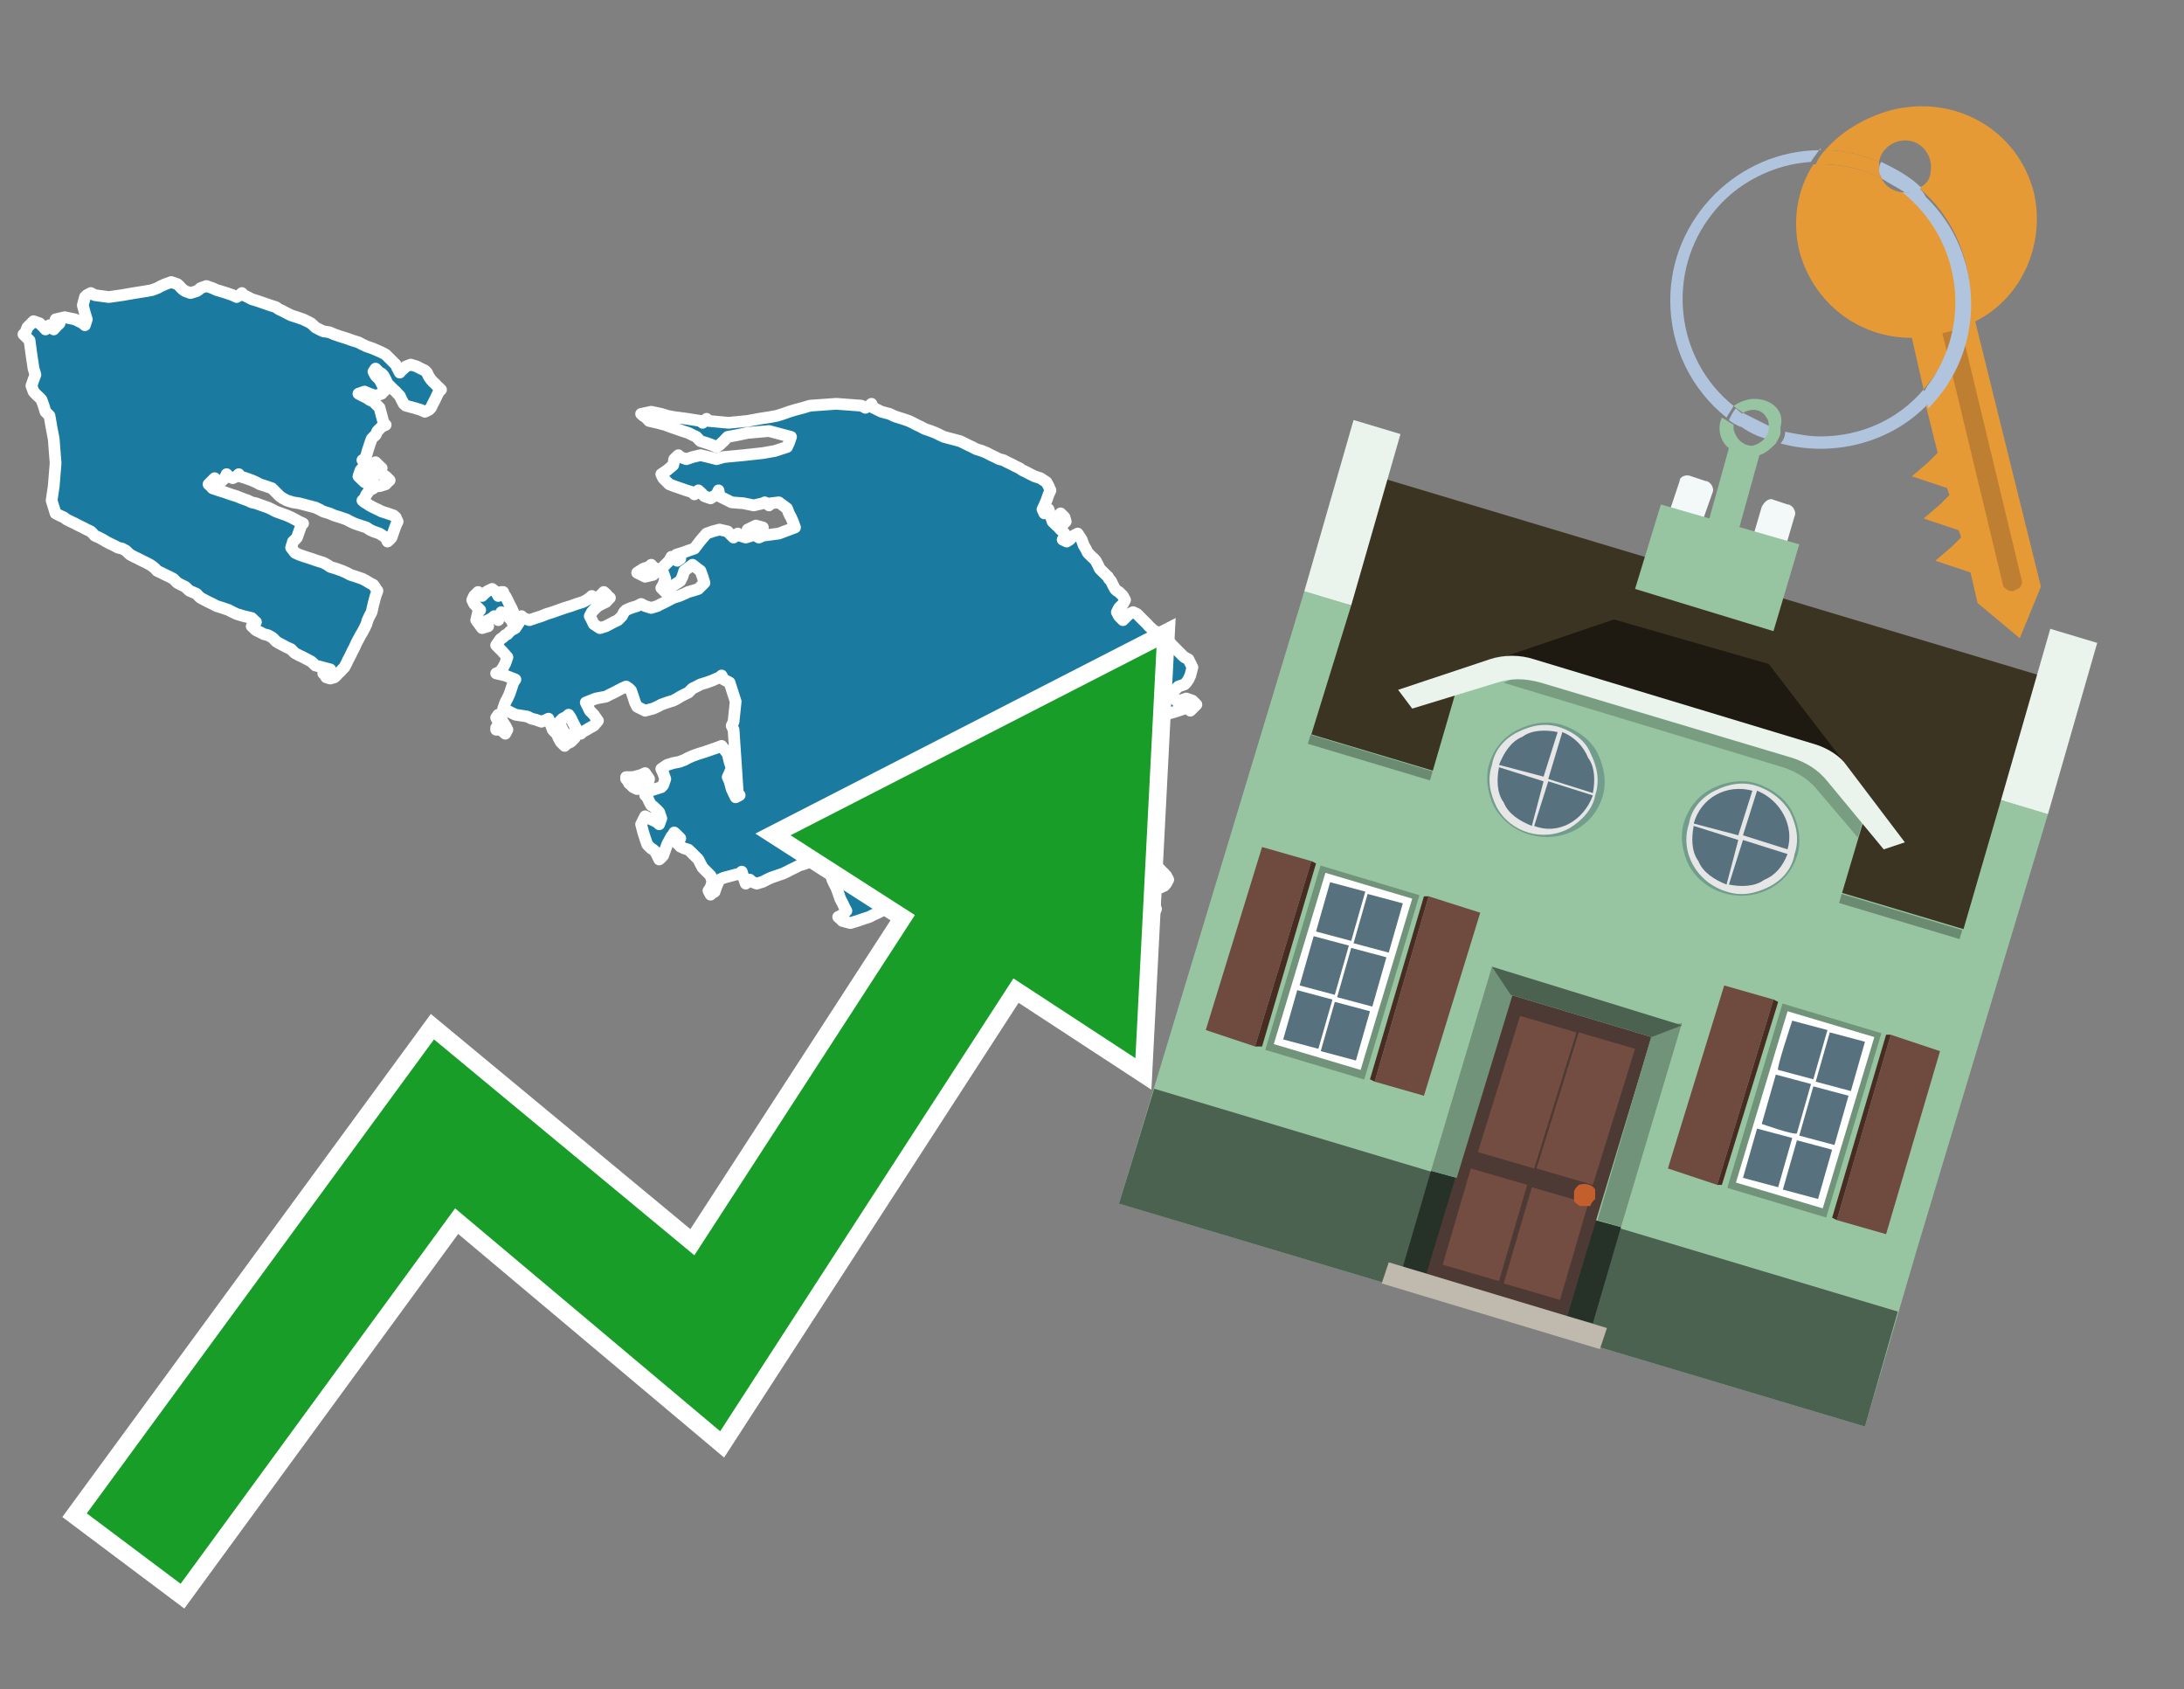 <?xml version="1.0" encoding="utf-8"?>
<!-- Generator: Adobe Illustrator 26.0.3, SVG Export Plug-In . SVG Version: 6.00 Build 0)  -->
<svg version="1.1" id="Text" xmlns="http://www.w3.org/2000/svg" xmlns:xlink="http://www.w3.org/1999/xlink" x="0px" y="0px"
	 width="93.1px" height="72px" viewBox="0 0 93.1 72" style="enable-background:new 0 0 93.1 72;" xml:space="preserve">
<rect x="0" y="0" width="93.1" height="72" fill="#808080" stroke="none"/>
<style type="text/css">
	.st0{fill:#1B7AA0;stroke:#FFFFFF;stroke-width:0.5;stroke-linejoin:round;}
	.st1{fill:none;stroke:#FFFFFF;stroke-width:1.5;stroke-miterlimit:10;}
	.st2{fill:#179D28;}
	.st3{fill:#E69A35;}
	.st4{fill:#B0C4DE;}
	.st5{fill:#97C4A1;}
	.st6{fill:#BF7F32;}
	.st7{fill-rule:evenodd;clip-rule:evenodd;fill:#3C3422;}
	.st8{fill-rule:evenodd;clip-rule:evenodd;fill:#97C4A1;}
	.st9{opacity:0.3;enable-background:new    ;}
	.st10{fill-rule:evenodd;clip-rule:evenodd;fill:#EAF3EC;}
	.st11{fill-rule:evenodd;clip-rule:evenodd;fill:#4C6251;}
	.st12{fill-rule:evenodd;clip-rule:evenodd;fill:#F3F9F8;}
	.st13{fill:#1E1A11;}
	.st14{opacity:0.2;fill-rule:evenodd;clip-rule:evenodd;enable-background:new    ;}
	.st15{fill:#EAF3EC;}
	.st16{fill:#729D8C;}
	.st17{fill:#E6E6E6;}
	.st18{fill:#58717F;}
	.st19{fill-rule:evenodd;clip-rule:evenodd;fill:#6E4A3F;}
	.st20{fill-rule:evenodd;clip-rule:evenodd;fill:#482B22;}
	.st21{fill:#719379;}
	.st22{fill-rule:evenodd;clip-rule:evenodd;fill:#FFFFFF;}
	.st23{fill-rule:evenodd;clip-rule:evenodd;fill:#58717F;}
	.st24{fill-rule:evenodd;clip-rule:evenodd;fill:#263128;}
	.st25{fill:#4E3A34;}
	.st26{fill:#744D42;}
	.st27{fill:#C35E2D;}
	.st28{fill:#4C6251;}
	.st29{fill-rule:evenodd;clip-rule:evenodd;fill:#C0B9AD;}
</style>
<path class="st0" d="M49.71,37.32L49.8,37.49L49.71,37.66L49.63,37.75L49.46,37.83L49.28,37.41L49.37,36.98L49.46,37.06L49.54,37.15L49.63,37.23L49.63,37.32ZM45.13,22.48L45.21,22.57L45.3,22.65L45.38,22.74L45.43,22.83L45.38,22.91L45.3,23.0L45.47,23.08L45.6,23.0L45.68,22.91L45.77,22.83L45.94,22.74L46.11,23.0L46.2,23.25L46.28,23.38L46.37,23.56L46.45,23.64L46.54,23.73L46.63,23.81L46.71,23.9L46.8,24.07L46.88,24.24L46.97,24.33L47.05,24.41L47.14,24.5L47.23,24.58L47.27,24.67L47.36,24.76L47.44,24.93L47.53,25.1L47.61,25.18L47.7,25.23L47.78,25.31L47.87,25.4L47.96,25.57L47.87,25.74L47.78,25.83L47.7,25.91L47.61,26.09L47.7,26.26L47.78,26.34L47.87,26.43L47.96,26.34L48.04,26.26L48.13,26.17L48.3,26.09L48.47,26.17L48.56,26.26L48.64,26.34L48.73,26.43L48.81,26.51L48.9,26.6L48.98,26.69L49.07,26.77L49.16,26.86L49.33,26.94L49.46,27.03L49.54,27.07L49.63,27.16L49.71,27.24L49.8,27.33L49.89,27.41L49.97,27.5L50.06,27.59L50.14,27.67L50.23,27.76L50.31,27.84L50.4,27.93L50.49,28.01L50.66,28.1L50.83,28.44L50.74,28.79L50.66,28.96L50.57,29.09L50.49,29.17L50.23,29.26L49.97,29.52L50.06,29.77L50.14,29.86L50.23,29.94L50.31,29.86L50.57,29.77L50.83,29.86L50.91,29.94L51.0,30.03L50.91,30.12L50.83,30.2L50.74,30.29L50.66,30.2L50.57,30.12L50.49,30.2L50.23,30.29L49.97,30.37L49.63,30.46L49.28,30.37L49.11,30.29L48.98,30.37L48.9,30.46L48.81,30.54L48.64,30.63L48.47,30.67L48.3,30.76L48.13,30.85L48.04,30.93L47.96,31.1L48.04,31.27L48.13,31.45L47.96,31.62L47.78,31.79L47.87,31.96L47.96,32.05L48.04,32.13L48.13,32.22L48.21,32.3L48.3,32.73L48.21,33.12L48.13,33.72L48.21,34.32L48.3,34.36L48.21,34.45L48.13,34.53L48.21,34.62L48.3,35.69L48.21,36.81L48.13,36.98L48.21,37.15L48.3,37.06L48.38,36.98L48.47,36.81L48.56,36.63L48.64,36.72L48.81,36.81L48.98,36.89L49.07,36.98L49.16,37.06L49.07,37.15L48.98,37.23L49.07,37.32L49.16,37.96L49.24,38.65L49.28,38.74L49.24,38.82L49.16,38.91L49.07,38.99L48.98,39.08L48.81,39.16L48.64,39.25L48.47,39.34L48.3,39.42L48.04,39.51L47.78,39.59L47.7,39.68L47.61,39.81L47.53,39.98L47.44,39.94L47.27,39.85L47.14,39.76L46.97,39.68L46.8,39.59L46.71,39.51L46.63,39.42L46.45,39.34L46.28,39.25L46.03,39.16L45.77,39.08L45.6,38.99L45.43,38.91L45.17,38.82L44.95,38.74L44.78,38.65L44.61,38.56L44.44,38.48L44.27,38.39L44.1,38.31L43.92,38.39L43.84,38.48L43.75,38.31L43.58,38.13L43.45,38.05L43.2,38.01L42.94,37.92L42.85,37.83L42.77,37.75L42.68,37.66L42.6,37.58L42.42,37.49L42.25,37.58L41.91,37.66L41.61,37.75L41.35,37.83L41.09,37.92L40.67,38.01L40.24,38.05L39.81,38.13L39.42,38.22L39.25,38.31L39.08,38.39L38.82,38.48L38.56,38.56L38.14,38.65L37.75,38.74L37.58,38.82L37.41,38.91L37.23,38.99L37.06,39.08L36.81,39.16L36.55,39.25L36.25,39.34L35.91,39.25L35.82,39.16L35.73,39.08L35.91,38.99L36.08,38.82L35.99,38.65L35.91,38.48L35.82,38.31L35.73,38.05L35.65,37.83L35.56,37.66L35.48,37.49L35.39,37.15L35.31,36.81L35.22,36.55L35.05,36.29L34.88,36.46L34.7,36.63L34.53,36.72L34.32,36.81L34.06,36.89L33.89,36.98L33.72,37.06L33.55,37.15L33.38,37.23L33.12,37.32L32.86,37.41L32.69,37.49L32.52,37.58L32.26,37.66L32.05,37.58L31.96,37.49L31.87,37.58L31.79,37.66L31.7,37.41L31.62,37.15L31.53,37.23L31.19,37.32L30.85,37.41L30.67,37.49L30.55,37.75L30.46,38.01L30.37,38.05L30.29,38.13L30.2,37.96L30.29,37.83L30.37,37.58L30.29,37.32L30.2,37.23L30.12,37.15L30.03,37.06L29.95,36.98L29.86,36.81L29.77,36.63L29.69,36.55L29.6,36.46L29.52,36.38L29.43,36.29L29.34,36.21L29.17,36.16L29.0,36.08L28.92,35.99L28.83,35.91L28.92,35.82L29.0,35.73L28.92,35.65L28.83,35.56L28.74,35.48L28.7,35.56L28.62,35.65L28.53,35.82L28.44,35.99L28.36,36.21L28.27,36.46L28.19,36.55L28.1,36.63L28.02,36.46L27.93,36.29L27.84,36.21L27.76,36.16L27.67,36.08L27.59,35.99L27.5,35.73L27.42,35.48L27.33,35.13L27.5,34.79L27.67,34.88L27.84,34.96L28.02,35.05L28.1,35.13L28.19,34.88L28.1,34.62L28.02,34.53L27.93,34.45L27.84,34.36L27.76,34.32L27.67,34.15L27.59,33.98L27.5,33.89L27.59,33.8L27.67,33.72L27.93,33.63L28.19,33.55L28.27,33.46L28.36,33.2L28.27,32.95L28.19,32.77L28.44,32.6L28.7,32.52L28.96,32.47L29.17,32.39L29.34,32.3L29.52,32.22L29.77,32.13L30.03,32.05L30.29,31.96L30.55,31.87L30.76,31.79L31.02,32.13L31.1,32.47L31.19,32.73L31.1,32.95L31.02,33.12L31.1,33.29L31.19,33.63L31.36,33.98L31.53,33.89L31.45,33.8L31.36,32.43L31.27,31.1L31.19,30.93L31.27,30.76L31.36,29.9L31.1,29.09L30.85,28.96L30.76,28.79L30.67,28.87L30.55,28.92L30.37,29.0L30.12,29.09L29.86,29.17L29.69,29.26L29.52,29.34L29.43,29.43L29.34,29.52L29.17,29.6L29.0,29.69L28.87,29.77L28.7,29.86L28.44,29.94L28.19,30.03L28.02,30.12L27.84,30.2L27.5,30.29L27.16,30.12L27.07,29.94L26.99,29.69L26.9,29.43L26.81,29.34L26.69,29.26L26.51,29.34L26.34,29.43L26.17,29.52L26.0,29.6L25.83,29.69L25.4,29.77L24.97,29.94L25.06,30.12L25.14,30.29L25.31,30.46L25.49,30.72L25.31,30.93L25.14,31.02L25.01,31.1L24.84,31.19L24.76,31.27L24.67,31.19L24.58,31.1L24.5,30.93L24.41,30.76L24.33,30.59L24.24,30.46L24.16,30.54L23.98,30.63L23.81,30.8L23.9,30.93L23.98,31.1L24.07,31.27L24.16,31.36L24.24,31.45L24.33,31.36L24.41,31.27L24.5,31.45L24.33,31.62L24.16,31.7L24.07,31.79L23.98,31.7L23.9,31.62L23.81,31.45L23.73,31.27L23.64,31.19L23.56,31.1L23.47,30.85L23.38,30.63L23.3,30.67L23.08,30.76L22.83,30.67L22.66,30.63L22.48,30.54L21.97,30.46L21.45,30.2L21.54,29.94L21.63,29.77L21.71,29.6L21.8,29.34L21.88,29.09L21.97,28.96L21.54,28.79L21.15,28.7L21.33,28.62L21.45,28.44L21.54,28.27L21.63,28.01L21.41,27.76L21.15,27.5L21.33,27.24L21.45,27.16L21.54,27.07L21.63,27.03L21.71,26.94L21.8,26.86L21.97,26.77L22.14,26.51L22.23,26.26L22.31,26.34L22.57,26.43L22.83,26.34L23.08,26.26L23.3,26.17L23.56,26.09L23.81,26.0L24.07,25.91L24.33,25.83L24.58,25.74L24.84,25.66L25.01,25.57L25.14,25.48L25.23,25.4L25.31,25.48L25.4,25.57L25.49,25.48L25.57,25.4L25.66,25.31L25.74,25.23L25.83,25.31L25.91,25.4L26.0,25.48L25.91,25.57L25.83,25.66L25.66,25.74L25.49,25.83L25.4,25.91L25.31,26.0L25.23,26.09L25.14,26.26L25.23,26.43L25.31,26.6L25.57,26.77L25.83,26.69L26.0,26.6L26.17,26.51L26.34,26.43L26.51,26.26L26.6,26.09L26.69,26.0L26.9,25.91L27.16,25.83L27.33,25.74L27.5,25.83L27.76,25.91L28.02,25.83L28.19,25.74L28.36,25.66L28.53,25.57L28.7,25.48L28.96,25.4L29.17,25.31L29.34,25.23L29.52,25.18L29.77,25.1L30.03,24.84L29.95,24.58L29.86,24.33L29.52,24.07L29.17,24.33L29.09,24.58L29.0,24.76L28.74,24.93L28.53,25.06L28.36,25.23L28.19,25.06L28.27,24.93L28.36,24.67L28.27,24.41L28.19,24.24L28.36,24.07L28.53,23.9L28.62,23.73L28.7,23.81L28.87,23.9L29.0,23.81L28.92,23.73L28.83,23.64L29.09,23.56L29.34,23.47L29.6,23.38L29.86,23.04L30.12,22.74L30.37,22.65L30.67,22.57L31.02,22.65L31.1,22.74L31.19,22.83L31.27,22.91L31.36,22.83L31.45,22.74L31.53,22.83L31.79,22.91L32.05,22.83L31.96,22.74L31.87,22.57L32.22,22.4L32.52,22.48L32.48,22.57L32.39,22.65L32.3,22.74L32.22,22.83L32.35,22.91L32.52,22.83L33.2,22.74L33.89,22.48L33.8,22.23L33.72,22.05L33.63,21.88L33.55,21.67L33.2,21.41L32.86,21.45L32.78,21.54L32.69,21.45L32.6,21.41L32.52,21.45L32.13,21.54L31.7,21.45L31.19,21.41L30.67,21.15L30.63,20.9L30.55,21.07L30.29,21.24L30.03,21.15L29.95,21.07L29.86,20.98L29.77,20.9L29.69,20.98L29.6,21.07L29.52,20.98L29.26,20.9L29.0,20.81L28.74,20.72L28.53,20.64L28.44,20.55L28.36,20.47L28.27,20.38L28.19,20.21L28.44,20.04L28.7,19.82L28.74,19.57L28.83,19.48L28.92,19.4L29.0,19.48L29.26,19.57L29.52,19.48L29.86,19.4L30.2,19.48L30.55,19.57L30.85,19.48L31.7,19.4L32.52,19.31L33.03,19.22L33.55,19.05L33.63,18.88L33.72,18.62L32.78,18.37L31.87,18.45L31.45,18.54L31.02,18.62L30.93,18.71L30.85,18.8L30.76,18.88L30.67,18.97L30.55,19.05L30.37,18.97L30.12,18.88L29.86,18.8L29.77,18.71L29.69,18.62L29.52,18.54L29.34,18.45L29.09,18.37L28.83,18.28L28.57,18.19L28.36,18.11L28.02,18.02L27.67,17.94L27.59,17.85L27.5,17.77L27.42,17.72L27.33,17.64L27.76,17.55L28.19,17.64L28.44,17.72L28.7,17.77L29.3,17.85L29.86,17.94L29.95,18.02L30.03,17.94L30.12,17.85L30.2,17.94L31.06,18.02L31.87,17.94L32.35,17.85L32.86,17.77L33.12,17.72L33.38,17.64L33.63,17.55L33.89,17.47L34.23,17.38L34.53,17.29L35.65,17.21L36.72,17.29L36.89,17.38L37.06,17.29L37.15,17.21L37.23,17.38L37.58,17.55L37.92,17.64L38.09,17.72L38.22,17.77L38.48,17.85L38.74,17.94L38.91,18.02L39.08,18.11L39.25,18.19L39.42,18.28L39.68,18.37L39.89,18.45L40.07,18.54L40.24,18.62L40.58,18.71L40.92,18.8L41.09,18.88L41.27,18.97L41.44,19.05L41.61,19.14L41.87,19.22L42.08,19.31L42.25,19.4L42.42,19.48L42.6,19.57L42.77,19.61L42.94,19.7L43.11,19.78L43.28,19.87L43.45,19.95L43.58,20.04L43.75,20.12L43.92,20.21L44.1,20.3L44.35,20.38L44.61,20.55L44.7,20.72L44.78,20.9L44.7,21.07L44.61,21.33L44.52,21.54L44.44,21.71L44.52,21.88L44.61,21.8L44.7,21.71L44.78,21.97L44.87,22.23L44.95,22.31L45.04,22.4L45.13,22.4ZM28.02,24.33L27.93,24.41L27.84,24.5L27.5,24.58L27.16,24.41L27.42,24.24L27.67,24.16L27.76,24.07L27.84,24.16L27.93,24.24L28.02,24.24ZM45.13,22.14L45.21,21.88L45.3,21.97L45.38,22.05L45.43,22.23L45.25,22.4L45.13,22.4ZM26.99,33.12L27.33,33.03L27.5,32.95L27.67,33.2L27.59,33.46L27.5,33.38L27.42,33.29L27.33,33.46L27.16,33.63L26.99,33.55L26.9,33.46L26.81,33.38L26.77,33.29L26.69,33.2L26.69,33.12ZM21.15,31.02L21.24,30.93L21.28,30.85L21.24,30.76L21.15,30.59L21.24,30.46L21.28,30.54L21.37,30.63L21.45,30.8L21.54,30.93L21.63,31.1L21.54,31.27L21.45,31.19L21.33,31.1L21.15,31.1ZM21.45,25.31L21.54,25.4L21.63,25.57L21.71,25.74L21.8,25.91L21.88,26.09L21.97,26.34L21.88,26.6L21.8,26.43L21.63,26.26L21.45,26.17L21.37,26.09L21.28,26.26L21.24,26.43L21.15,26.34L21.07,26.26L20.98,26.34L20.81,26.43L20.64,26.51L20.73,26.6L20.81,26.69L20.55,26.77L20.3,26.43L20.38,26.09L20.47,26.0L20.38,25.91L20.3,25.83L20.21,25.74L20.13,25.57L20.21,25.4L20.3,25.31L20.38,25.23L20.47,25.31L20.55,25.4L20.64,25.31L20.73,25.23L20.81,25.18L20.98,25.1L21.15,25.23L21.24,25.4L21.28,25.31L21.37,25.23L21.45,25.23ZM15.92,20.81L15.75,20.9L15.62,21.07L15.54,21.24L15.45,21.33L15.54,21.41L15.62,21.45L15.75,21.54L15.92,21.63L16.09,21.71L16.27,21.8L16.52,21.88L16.78,21.97L16.87,22.05L16.95,22.23L16.87,22.4L16.78,22.65L16.69,22.91L16.61,23.0L16.52,23.08L16.44,22.91L16.18,22.74L15.92,22.65L15.75,22.57L15.62,22.48L15.37,22.4L15.11,22.31L14.94,22.23L14.77,22.14L14.51,22.05L14.25,21.97L14.04,21.88L13.78,21.8L13.61,21.71L13.44,21.63L13.09,21.54L12.75,21.45L12.49,21.41L12.23,21.33L12.06,21.24L11.93,21.15L11.85,21.07L11.76,20.98L11.68,20.9L11.59,20.81L11.33,20.72L11.08,20.64L10.91,20.55L10.73,20.47L10.48,20.38L10.22,20.3L10.18,20.21L10.09,20.3L9.92,20.38L9.75,20.3L9.66,20.21L9.58,20.38L9.4,20.55L9.23,20.47L9.15,20.38L9.06,20.47L8.98,20.55L8.89,20.64L8.98,20.72L9.06,20.81L9.32,20.9L9.58,20.98L9.83,21.07L10.09,21.15L10.31,21.24L10.56,21.33L10.73,21.41L10.91,21.45L11.16,21.54L11.42,21.63L11.59,21.71L11.76,21.8L11.98,21.88L12.23,21.97L12.41,22.05L12.58,22.14L12.75,22.23L12.92,22.31L12.84,22.4L12.75,22.65L12.66,22.91L12.58,23.0L12.49,23.08L12.41,23.34L12.58,23.56L12.75,23.64L13.01,23.73L13.26,23.81L13.52,23.9L13.78,23.98L13.95,24.07L14.08,24.16L14.34,24.24L14.59,24.33L14.77,24.41L14.94,24.5L15.19,24.58L15.45,24.67L15.62,24.76L15.75,24.84L15.92,24.93L16.09,25.18L16.01,25.4L15.92,25.74L15.84,26.09L15.75,26.26L15.67,26.43L15.62,26.6L15.54,26.77L15.45,26.94L15.37,27.07L15.28,27.24L15.19,27.41L15.11,27.59L15.02,27.76L14.94,27.93L14.85,28.1L14.77,28.27L14.68,28.44L14.59,28.53L14.51,28.62L14.42,28.7L14.34,28.79L14.25,28.87L14.08,28.92L13.91,28.87L13.86,28.79L13.78,28.7L13.95,28.62L14.08,28.53L13.74,28.44L13.44,28.36L13.35,28.27L13.26,28.19L13.09,28.1L12.92,28.01L12.75,27.93L12.58,27.84L12.49,27.76L12.41,27.67L12.23,27.59L12.06,27.5L11.89,27.41L11.76,27.33L11.68,27.24L11.59,27.16L11.42,27.07L11.25,27.03L11.08,26.94L10.91,26.86L10.82,26.77L10.73,26.69L10.82,26.6L10.91,26.51L10.82,26.43L10.73,26.34L10.39,26.26L10.09,26.17L9.92,26.09L9.75,26.0L9.49,25.91L9.23,25.83L9.06,25.74L8.89,25.66L8.72,25.57L8.55,25.48L8.46,25.4L8.38,25.31L8.2,25.23L8.08,25.18L7.99,25.1L7.9,25.01L7.73,24.93L7.56,24.84L7.48,24.76L7.39,24.67L7.22,24.58L7.05,24.5L6.87,24.41L6.7,24.33L6.62,24.24L6.53,24.16L6.4,24.07L6.23,23.98L6.06,23.9L5.89,23.81L5.72,23.73L5.55,23.64L5.46,23.56L5.37,23.47L5.2,23.38L5.03,23.34L4.86,23.25L4.69,23.17L4.52,23.08L4.39,23.0L4.22,22.91L4.04,22.83L3.96,22.74L3.87,22.65L3.7,22.57L3.53,22.48L3.36,22.4L3.19,22.31L3.02,22.23L2.84,22.14L2.72,22.05L2.54,21.97L2.37,21.88L2.2,21.33L2.29,20.72L2.37,19.74L2.29,18.71L2.2,18.24L2.11,17.72L2.03,17.64L1.94,17.55L1.86,17.29L1.77,17.04L1.69,16.95L1.6,16.87L1.51,16.78L1.43,16.69L1.34,16.44L1.43,16.18L1.51,15.97L1.43,15.71L1.34,15.11L1.26,14.51L1.17,14.42L1.09,14.34L1.0,14.25L1.09,14.16L1.17,13.95L1.43,13.69L1.69,13.78L1.77,13.86L1.86,13.95L1.94,14.04L2.03,13.95L2.11,13.86L2.2,13.95L2.29,14.04L2.37,13.95L2.46,13.86L2.54,13.78L2.46,13.69L2.37,13.61L2.76,13.52L3.19,13.61L3.36,13.69L3.53,13.78L3.62,13.86L3.7,13.61L3.62,13.35L3.53,13.01L3.62,12.66L3.7,12.58L3.87,12.49L4.04,12.58L4.64,12.66L5.2,12.58L5.72,12.49L6.23,12.41L6.49,12.36L6.7,12.28L6.87,12.19L7.05,12.11L7.3,12.02L7.56,12.11L7.65,12.19L7.73,12.28L7.82,12.36L7.9,12.41L8.12,12.49L8.38,12.41L8.46,12.36L8.55,12.28L8.8,12.19L9.06,12.28L9.23,12.36L9.4,12.41L9.66,12.49L9.92,12.58L10.09,12.66L10.22,12.58L10.31,12.49L10.39,12.58L10.56,12.66L10.73,12.75L10.99,12.83L11.25,12.92L11.51,13.01L11.76,13.09L11.89,13.18L12.06,13.26L12.23,13.35L12.41,13.44L12.66,13.52L12.92,13.61L13.09,13.69L13.26,13.78L13.35,13.86L13.44,13.95L13.61,14.04L13.78,14.12L14.04,14.16L14.25,14.25L14.51,14.34L14.77,14.42L15.02,14.51L15.28,14.59L15.45,14.68L15.62,14.76L15.88,14.85L16.09,14.94L16.27,15.02L16.44,15.11L16.52,15.19L16.61,15.28L16.69,15.36L16.78,15.45L16.87,15.54L16.95,15.71L17.04,15.88L17.12,15.79L17.21,15.71L17.3,15.62L17.51,15.54L17.77,15.62L17.94,15.71L18.11,15.79L18.2,15.88L18.28,16.05L18.37,16.18L18.45,16.27L18.54,16.35L18.62,16.44L18.71,16.52L18.8,16.61L18.71,16.69L18.62,16.87L18.54,17.04L18.45,17.21L18.37,17.38L18.28,17.47L18.11,17.55L17.94,17.47L17.64,17.38L17.3,17.29L17.21,17.21L17.12,17.04L17.04,16.87L16.95,16.78L16.87,16.69L16.78,16.61L16.69,16.52L16.61,16.44L16.52,16.35L16.44,16.18L16.35,16.01L16.27,15.92L16.18,15.88L16.09,15.79L16.01,15.71L15.92,15.84L16.01,16.01L16.09,16.09L16.18,16.18L16.27,16.35L16.35,16.52L16.44,16.61L16.35,16.69L16.27,16.78L16.01,16.87L15.75,16.78L15.54,16.69L15.28,16.78L15.45,16.87L15.62,16.95L15.75,17.04L15.92,17.12L16.01,17.21L16.09,17.29L16.18,17.38L16.27,17.72L16.35,18.02L16.44,18.11L16.27,18.19L16.09,18.37L16.01,18.54L15.92,18.62L15.84,18.71L15.75,18.97L15.67,19.22L15.62,19.4L15.54,19.57L15.45,19.61L15.54,19.7L15.62,19.78L15.54,19.87L15.45,19.95L15.37,20.04L15.28,20.3L15.54,20.55L15.75,20.64L15.84,20.72L15.92,20.72ZM15.92,20.55L15.75,20.38L15.62,20.21L15.67,20.04L15.75,19.95L15.84,19.87L15.92,19.78L16.01,19.7L16.09,19.78L16.18,19.87L16.27,19.95L16.18,20.04L16.09,20.12L16.27,20.21L16.44,20.3L16.52,20.38L16.61,20.47L16.52,20.55L16.44,20.64L16.18,20.72L15.92,20.72Z"/>
<polygon class="st1" points="49.3,27.6 33.7,35.6 39,39 29.6,53.5 18.5,44.3 3.7,64.5 7.7,67.5 19.4,51.5 30.7,61 43.2,41.7 
	48.4,45.1 "/>
<polygon class="st2" points="49.3,27.6 33.7,35.6 39,39 29.6,53.5 18.5,44.3 3.7,64.5 7.7,67.5 19.4,51.5 30.7,61 43.2,41.7 
	48.4,45.1 "/>
<path class="st3" d="M80.2,7.6c0-0.1-0.1-0.2-0.1-0.3c0-0.1,0-0.3,0-0.4c-0.7-0.3-1.5-0.5-2.3-0.5c-0.2,0.2-0.3,0.4-0.4,0.6
	c0.1,0,0.2,0,0.3,0C78.5,7,79.4,7.2,80.2,7.6z"/>
<path class="st4" d="M77.6,6.4c-3.5,0-6.4,2.9-6.4,6.4c0,2,0.9,3.8,2.4,5c0.1-0.2,0.2-0.3,0.3-0.5c-2.5-2-2.9-5.7-0.9-8.2
	c1-1.3,2.6-2.1,4.2-2.2c0.1-0.2,0.3-0.4,0.4-0.6L77.6,6.4z"/>
<path class="st3" d="M84.2,13.7c2-1,3-3.3,2.5-5.5C86,5.5,83.3,4,80.6,4.7c-1.1,0.3-2.1,0.9-2.8,1.7c0.8,0,1.6,0.2,2.3,0.5
	c0.1-0.6,0.7-1,1.3-0.9c0.6,0.1,1,0.7,0.9,1.3c0,0.3-0.2,0.6-0.5,0.7c2.7,2.3,2.9,6.4,0.6,9c-0.1,0.1-0.2,0.2-0.3,0.3l0.5,2
	l-0.4,0.4l-0.7,0.6l0.9,0.3l0.6,0.2l0.1,0.3l-0.4,0.4l-0.7,0.6l0.9,0.3l0.6,0.2l0.1,0.3l-0.4,0.4l-0.7,0.6l0.9,0.3l0.6,0.2l0.3,1.3
	l1.8,1.5l0.9-2.2L84.2,13.7z"/>
<path class="st3" d="M81.2,8.2c-0.4,0-0.8-0.2-1-0.6C79.4,7.2,78.5,7,77.6,7c-0.1,0-0.2,0-0.3,0c-0.7,1.1-0.9,2.4-0.6,3.7
	c0.6,2.2,2.5,3.7,4.8,3.7l0.5,2.2c2.1-2.4,1.9-6.1-0.6-8.2C81.3,8.3,81.2,8.3,81.2,8.2z"/>
<path class="st4" d="M74.1,18.1c0.4,0.3,0.8,0.5,1.2,0.6c0.1-0.1,0.2-0.3,0.2-0.5l0,0c-0.4-0.2-0.8-0.4-1.2-0.6
	C74.2,17.8,74.1,17.9,74.1,18.1z"/>
<path class="st4" d="M74.4,17.7c-0.2-0.1-0.3-0.2-0.4-0.3c-0.1,0.1-0.2,0.3-0.3,0.5c0.1,0.1,0.3,0.2,0.5,0.3
	C74.1,17.9,74.2,17.8,74.4,17.7z"/>
<path class="st5" d="M74.8,17c-0.3,0-0.6,0.1-0.9,0.3c0.1,0.1,0.3,0.2,0.4,0.3c0.3-0.2,0.8-0.2,1,0.2c0.1,0.1,0.1,0.3,0.1,0.4l0,0
	c0,0.4-0.3,0.7-0.7,0.8c-0.4,0-0.7-0.3-0.8-0.7c0,0,0,0,0-0.1c0,0,0-0.1,0-0.1c-0.2-0.1-0.3-0.2-0.5-0.3c-0.2,0.4-0.1,1,0.3,1.3
	l-1,3.6l1.3,0.3l1-3.6c0.3-0.1,0.5-0.3,0.7-0.5c0.1-0.2,0.2-0.3,0.2-0.5c0-0.1,0-0.1,0-0.2C76.1,17.5,75.5,17,74.8,17z"/>
<path class="st6" d="M86,25.1l-0.2,0.1c-0.2,0-0.3-0.1-0.4-0.2c0,0,0,0,0,0l-2.6-10.8l0.8-0.2l2.6,10.8C86.2,24.9,86.1,25.1,86,25.1
	C86,25.1,86,25.1,86,25.1z"/>
<path class="st4" d="M80.1,7.3c0,0.1,0.1,0.2,0.1,0.3c0.3,0.2,0.7,0.4,1,0.6c0.1,0,0.2,0,0.3,0c0.1,0,0.3-0.1,0.4-0.2
	c-0.5-0.5-1.1-0.8-1.7-1.1C80.1,7,80.1,7.2,80.1,7.3z"/>
<path class="st4" d="M77.6,18.6c-0.5,0-1-0.1-1.5-0.2c0,0.2-0.1,0.4-0.2,0.5c2.2,0.6,4.7,0,6.3-1.7L82,16.6
	C80.9,17.9,79.3,18.6,77.6,18.6z"/>
<path class="st4" d="M81.8,8c-0.1,0.1-0.2,0.1-0.4,0.2c-0.1,0-0.2,0-0.3,0c2.5,2,3,5.6,1.1,8.2c-0.1,0.1-0.1,0.2-0.2,0.3l0.2,0.7
	c2.5-2.5,2.4-6.6-0.1-9C82,8.2,81.9,8.1,81.8,8L81.8,8z"/>
<polygon class="st7" points="83.8,39.8 55.8,31.4 59,20.4 87,28.8 83.8,39.8 "/>
<polygon class="st8" points="81.7,53.3 87.3,34.7 85.3,34.1 83.7,39.6 55.9,31.3 57.6,25.8 55.6,25.2 47.7,51.3 79.5,60.8 "/>
<rect x="69.5" y="21.1" transform="matrix(0.287 -0.958 0.958 0.287 15.591 92.226)" class="st9" width="0.4" height="29"/>
<polygon class="st10" points="87.3,34.7 85.3,34.1 87.4,26.8 89.4,27.4 87.3,34.7 "/>
<polygon class="st10" points="57.6,25.8 55.6,25.2 57.7,17.9 59.7,18.5 57.6,25.8 "/>
<polygon class="st11" points="79.5,60.8 80.9,55.9 49.2,46.4 47.7,51.3 79.5,60.8 "/>
<path class="st12" d="M71.6,20.5L71,22.3l1.4,0.4L73,21c0.1-0.2-0.1-0.5-0.3-0.5l-0.6-0.2C71.9,20.2,71.6,20.3,71.6,20.5
	C71.6,20.5,71.6,20.5,71.6,20.5z"/>
<path class="st12" d="M75.1,21.6l-0.5,1.7l1.4,0.4l0.5-1.7c0.1-0.2-0.1-0.5-0.3-0.5c0,0,0,0,0,0l-0.6-0.2
	C75.4,21.2,75.2,21.4,75.1,21.6C75.1,21.6,75.1,21.6,75.1,21.6z"/>
<polygon class="st13" points="75.4,28.3 68.8,26.4 63.8,28.1 78.7,32.6 "/>
<polygon class="st5" points="78.2,32.4 64.4,28.3 62.2,29 60.1,36.2 77.5,41.5 79.7,34.1 "/>
<path class="st14" d="M77.7,32.5c0,0-12.7-3.8-12.7-3.8l-0.9,0.4L76,32.7c0.6,0.2,1.1,0.5,1.5,1l1.7,2l0.3-1.1L77.7,32.5z"/>
<path class="st15" d="M77.3,31.7l-11.9-3.6c-0.6-0.2-1.3-0.2-1.9,0l-3.9,1.3l0.6,0.8l3.6-1.1c0.6-0.2,1.2-0.2,1.9,0l10.7,3.2
	c0.6,0.2,1.1,0.5,1.5,1l2.4,2.9l0.9-0.3l-2.5-3.3C78.5,32.3,78,31.9,77.3,31.7z"/>
<polygon class="st8" points="76.7,23.2 70.8,21.5 69.7,25.1 75.6,26.9 76.7,23.2 "/>
<g id="Symbol_9_0_Layer2_0_MEMBER_8_MEMBER_21_MEMBER_0_FILL">
	<path class="st16" d="M66.6,30.9c-0.6-0.2-1.3-0.1-1.9,0.2c-0.6,0.3-1,0.8-1.2,1.4c-0.2,0.6-0.1,1.3,0.2,1.9c0.7,1.2,2.2,1.6,3.4,1
		c0.6-0.3,1-0.8,1.2-1.4c0.2-0.6,0.1-1.3-0.2-1.9C67.8,31.5,67.2,31.1,66.6,30.9z"/>
</g>
<g id="Symbol_9_0_Layer2_0_MEMBER_8_MEMBER_21_MEMBER_1_FILL">
	<path class="st17" d="M66.5,31c-0.6-0.2-1.2-0.1-1.8,0.2c-0.6,0.3-1,0.8-1.1,1.4c-0.2,0.6-0.1,1.2,0.2,1.8c0.6,1.1,2,1.5,3.1,0.9
		c0.5-0.3,1-0.8,1.1-1.4c0.2-0.6,0.1-1.2-0.2-1.8C67.6,31.6,67.1,31.2,66.5,31z"/>
</g>
<g id="Symbol_9_0_Layer2_0_MEMBER_8_MEMBER_21_MEMBER_2_MEMBER_0_FILL">
	<path class="st18" d="M65.8,33.3l-1.9-0.6c-0.1,0.5-0.1,1.1,0.2,1.5c0.2,0.5,0.7,0.8,1.2,1L65.8,33.3z"/>
</g>
<g id="Symbol_9_0_Layer2_0_MEMBER_8_MEMBER_21_MEMBER_2_MEMBER_1_FILL">
	<path class="st18" d="M65.8,33.1l0.6-1.9c-0.5-0.1-1.1-0.1-1.5,0.2c-0.5,0.2-0.8,0.7-1,1.2L65.8,33.1z"/>
</g>
<g id="Symbol_9_0_Layer2_0_MEMBER_8_MEMBER_21_MEMBER_2_MEMBER_2_FILL">
	<path class="st18" d="M67.9,33.9l-1.9-0.6l-0.6,1.9C66.4,35.6,67.5,35,67.9,33.9z"/>
</g>
<g id="Symbol_9_0_Layer2_0_MEMBER_8_MEMBER_21_MEMBER_2_MEMBER_3_FILL">
	<path class="st18" d="M66.6,31.2L66,33.2l1.9,0.6c0.1-0.5,0.1-1.1-0.2-1.5C67.5,31.8,67.1,31.4,66.6,31.2z"/>
</g>
<g id="Symbol_9_0_Layer2_0_MEMBER_8_MEMBER_21_MEMBER_0_FILL-2">
	<path class="st16" d="M74.9,33.4c-0.6-0.2-1.3-0.1-1.9,0.2c-0.6,0.3-1,0.8-1.2,1.4c-0.2,0.6-0.1,1.3,0.2,1.9c0.7,1.2,2.2,1.6,3.4,1
		c0.6-0.3,1-0.8,1.2-1.4c0.2-0.6,0.1-1.3-0.2-1.9C76.1,34,75.5,33.6,74.9,33.4z"/>
</g>
<g id="Symbol_9_0_Layer2_0_MEMBER_8_MEMBER_21_MEMBER_1_FILL-2">
	<path class="st17" d="M74.9,33.5c-0.6-0.2-1.2-0.1-1.8,0.2c-0.6,0.3-1,0.8-1.1,1.4c-0.4,1.2,0.3,2.5,1.6,2.9c0,0,0,0,0,0
		c0.6,0.2,1.2,0.1,1.8-0.2c0.6-0.3,1-0.8,1.1-1.4c0.2-0.6,0.1-1.2-0.2-1.8C76,34.1,75.5,33.7,74.9,33.5z"/>
</g>
<g id="Symbol_9_0_Layer2_0_MEMBER_8_MEMBER_21_MEMBER_2_MEMBER_0_FILL-2">
	<path class="st18" d="M74.1,35.8l-1.9-0.6c-0.1,0.5-0.1,1.1,0.2,1.5c0.2,0.5,0.7,0.8,1.2,1L74.1,35.8z"/>
</g>
<g id="Symbol_9_0_Layer2_0_MEMBER_8_MEMBER_21_MEMBER_2_MEMBER_1_FILL-2">
	<path class="st18" d="M74.1,35.6l0.6-1.9c-1.1-0.3-2.2,0.3-2.5,1.4L74.1,35.6z"/>
</g>
<g id="Symbol_9_0_Layer2_0_MEMBER_8_MEMBER_21_MEMBER_2_MEMBER_2_FILL-2">
	<path class="st18" d="M76.2,36.4l-1.9-0.6l-0.6,1.9c0.5,0.1,1.1,0.1,1.5-0.2C75.7,37.3,76,36.9,76.2,36.4z"/>
</g>
<g id="Symbol_9_0_Layer2_0_MEMBER_8_MEMBER_21_MEMBER_2_MEMBER_3_FILL-2">
	<path class="st18" d="M74.9,33.7l-0.6,1.9l1.9,0.6C76.5,35.2,75.9,34.1,74.9,33.7L74.9,33.7z"/>
</g>
<polygon class="st19" points="51.4,43.9 53.5,44.6 55.9,36.7 53.8,36.1 51.4,43.9 "/>
<polygon class="st20" points="53.5,44.6 53.8,44.6 56.1,36.8 55.9,36.7 53.5,44.6 "/>
<polygon class="st19" points="60.7,46.7 58.6,46.1 60.9,38.2 63.1,38.9 60.7,46.7 "/>
<polygon class="st20" points="58.6,46.1 58.4,46 60.7,38.2 60.9,38.2 58.6,46.1 "/>
<rect x="53.1" y="39.2" transform="matrix(0.287 -0.958 0.958 0.287 1.145 84.365)" class="st21" width="8.2" height="4.4"/>
<polygon class="st22" points="60.2,38.3 56.5,37.2 54.3,44.5 58,45.6 60.2,38.3 "/>
<path class="st23" d="M59.8,38.5l-0.6,2.1l-1.5-0.4l0.6-2.1C58.3,38.1,59.8,38.5,59.8,38.5z M58.2,38l-0.6,2.1l-1.5-0.4l0.6-2.1
	L58.2,38L58.2,38z M56,39.9l1.5,0.4l-0.6,2.1L55.4,42L56,39.9z M55.3,42.2l1.5,0.4l-0.6,2.1l-1.5-0.4L55.3,42.2L55.3,42.2z
	 M56.3,44.8l0.6-2.1l1.5,0.4l-0.6,2.1C57.8,45.2,56.3,44.8,56.3,44.8z M58.5,42.9L57,42.5l0.6-2.1l1.5,0.4L58.5,42.9L58.5,42.9z"/>
<polygon class="st19" points="80.4,52.6 78.3,52 80.6,44.1 82.7,44.8 80.4,52.6 "/>
<polygon class="st20" points="78.3,52 78.1,51.9 80.4,44.1 80.6,44.1 78.3,52 "/>
<polygon class="st19" points="71.1,49.8 73.2,50.5 75.6,42.6 73.5,42 71.1,49.8 "/>
<polygon class="st20" points="73.2,50.5 73.4,50.5 75.8,42.7 75.6,42.6 73.2,50.5 "/>
<rect x="72.8" y="45.1" transform="matrix(0.287 -0.958 0.958 0.287 9.533 107.426)" class="st21" width="8.2" height="4.4"/>
<polygon class="st22" points="76.2,43.1 79.9,44.2 77.7,51.5 74,50.4 76.2,43.1 "/>
<path class="st23" d="M76.4,43.5l1.5,0.4l-0.6,2.1l-1.5-0.4C75.7,45.6,76.4,43.5,76.4,43.5z M78,44l1.5,0.4l-0.6,2.1l-1.5-0.4L78,44
	z M78.8,46.7l-0.6,2.1l-1.5-0.4l0.6-2.1L78.8,46.7L78.8,46.7z M78.1,49l-0.6,2.1L76,50.7l0.6-2.1L78.1,49L78.1,49z M75.8,50.6
	l-1.5-0.4l0.6-2.1l1.5,0.4L75.8,50.6L75.8,50.6z M75.1,47.9l0.6-2.1l1.5,0.4l-0.6,2.1C76.5,48.4,75.1,47.9,75.1,47.9z"/>
<polygon class="st24" points="67.9,56.4 69.1,52.3 68,52 66.8,56.1 67.9,56.4 "/>
<polygon class="st24" points="60.9,54.3 62.1,50.2 61,49.9 59.8,54 60.9,54.3 "/>
<g id="Symbol_9_0_Layer2_0_MEMBER_8_MEMBER_12_MEMBER_0_FILL">
	<path class="st25" d="M70.4,44.2l-6-1.8l-3.6,11.9l6,1.8L70.4,44.2z"/>
</g>
<g id="Symbol_9_0_Layer2_0_MEMBER_8_MEMBER_12_MEMBER_1_MEMBER_0_FILL">
	<path class="st26" d="M65.4,49.8l1.8-5.8l-2.4-0.7L63,49.1L65.4,49.8z"/>
</g>
<g id="Symbol_9_0_Layer2_0_MEMBER_8_MEMBER_12_MEMBER_1_MEMBER_1_FILL">
	<path class="st26" d="M67.3,44l-1.8,5.8l2.4,0.7l1.8-5.8L67.3,44z"/>
</g>
<g id="Symbol_9_0_Layer2_0_MEMBER_8_MEMBER_12_MEMBER_2_MEMBER_0_FILL">
	<path class="st26" d="M63.9,54.6l1.2-4.1l-2.4-0.7l-1.2,4.1L63.9,54.6z"/>
</g>
<g id="Symbol_9_0_Layer2_0_MEMBER_8_MEMBER_12_MEMBER_2_MEMBER_1_FILL">
	<path class="st26" d="M66.5,55.4l1.2-4.1l-2.4-0.7l-1.2,4.1L66.5,55.4z"/>
</g>
<g id="Symbol_9_0_Layer2_0_MEMBER_8_MEMBER_13_FILL">
	<path class="st27" d="M68,51.1c0-0.1,0-0.3,0-0.4c-0.1-0.2-0.4-0.3-0.7-0.2c0,0,0,0,0,0c-0.1,0.1-0.2,0.2-0.2,0.3
		c0,0.1,0,0.3,0,0.4c0.1,0.1,0.2,0.2,0.3,0.2c0.1,0,0.3,0,0.4,0C67.8,51.3,67.9,51.2,68,51.1z"/>
</g>
<g id="Symbol_9_0_Layer2_0_MEMBER_8_MEMBER_14_FILL">
	<path class="st21" d="M64.6,42l-1-0.8L61,49.9l1.1,0.3L64.6,42z"/>
</g>
<g id="Symbol_9_0_Layer2_0_MEMBER_8_MEMBER_15_FILL">
	<path class="st21" d="M71.7,43.6l-1.2,0.2L68.1,52l1,0.3L71.7,43.6z"/>
</g>
<g id="Symbol_9_0_Layer2_0_MEMBER_8_MEMBER_16_FILL">
	<path class="st28" d="M63.6,41.2l0.8,1.2l6,1.8l1.3-0.5L63.6,41.2z"/>
</g>
<polygon class="st29" points="58.9,54.7 59.2,53.8 68.5,56.6 68.2,57.5 58.9,54.7 "/>
</svg>
